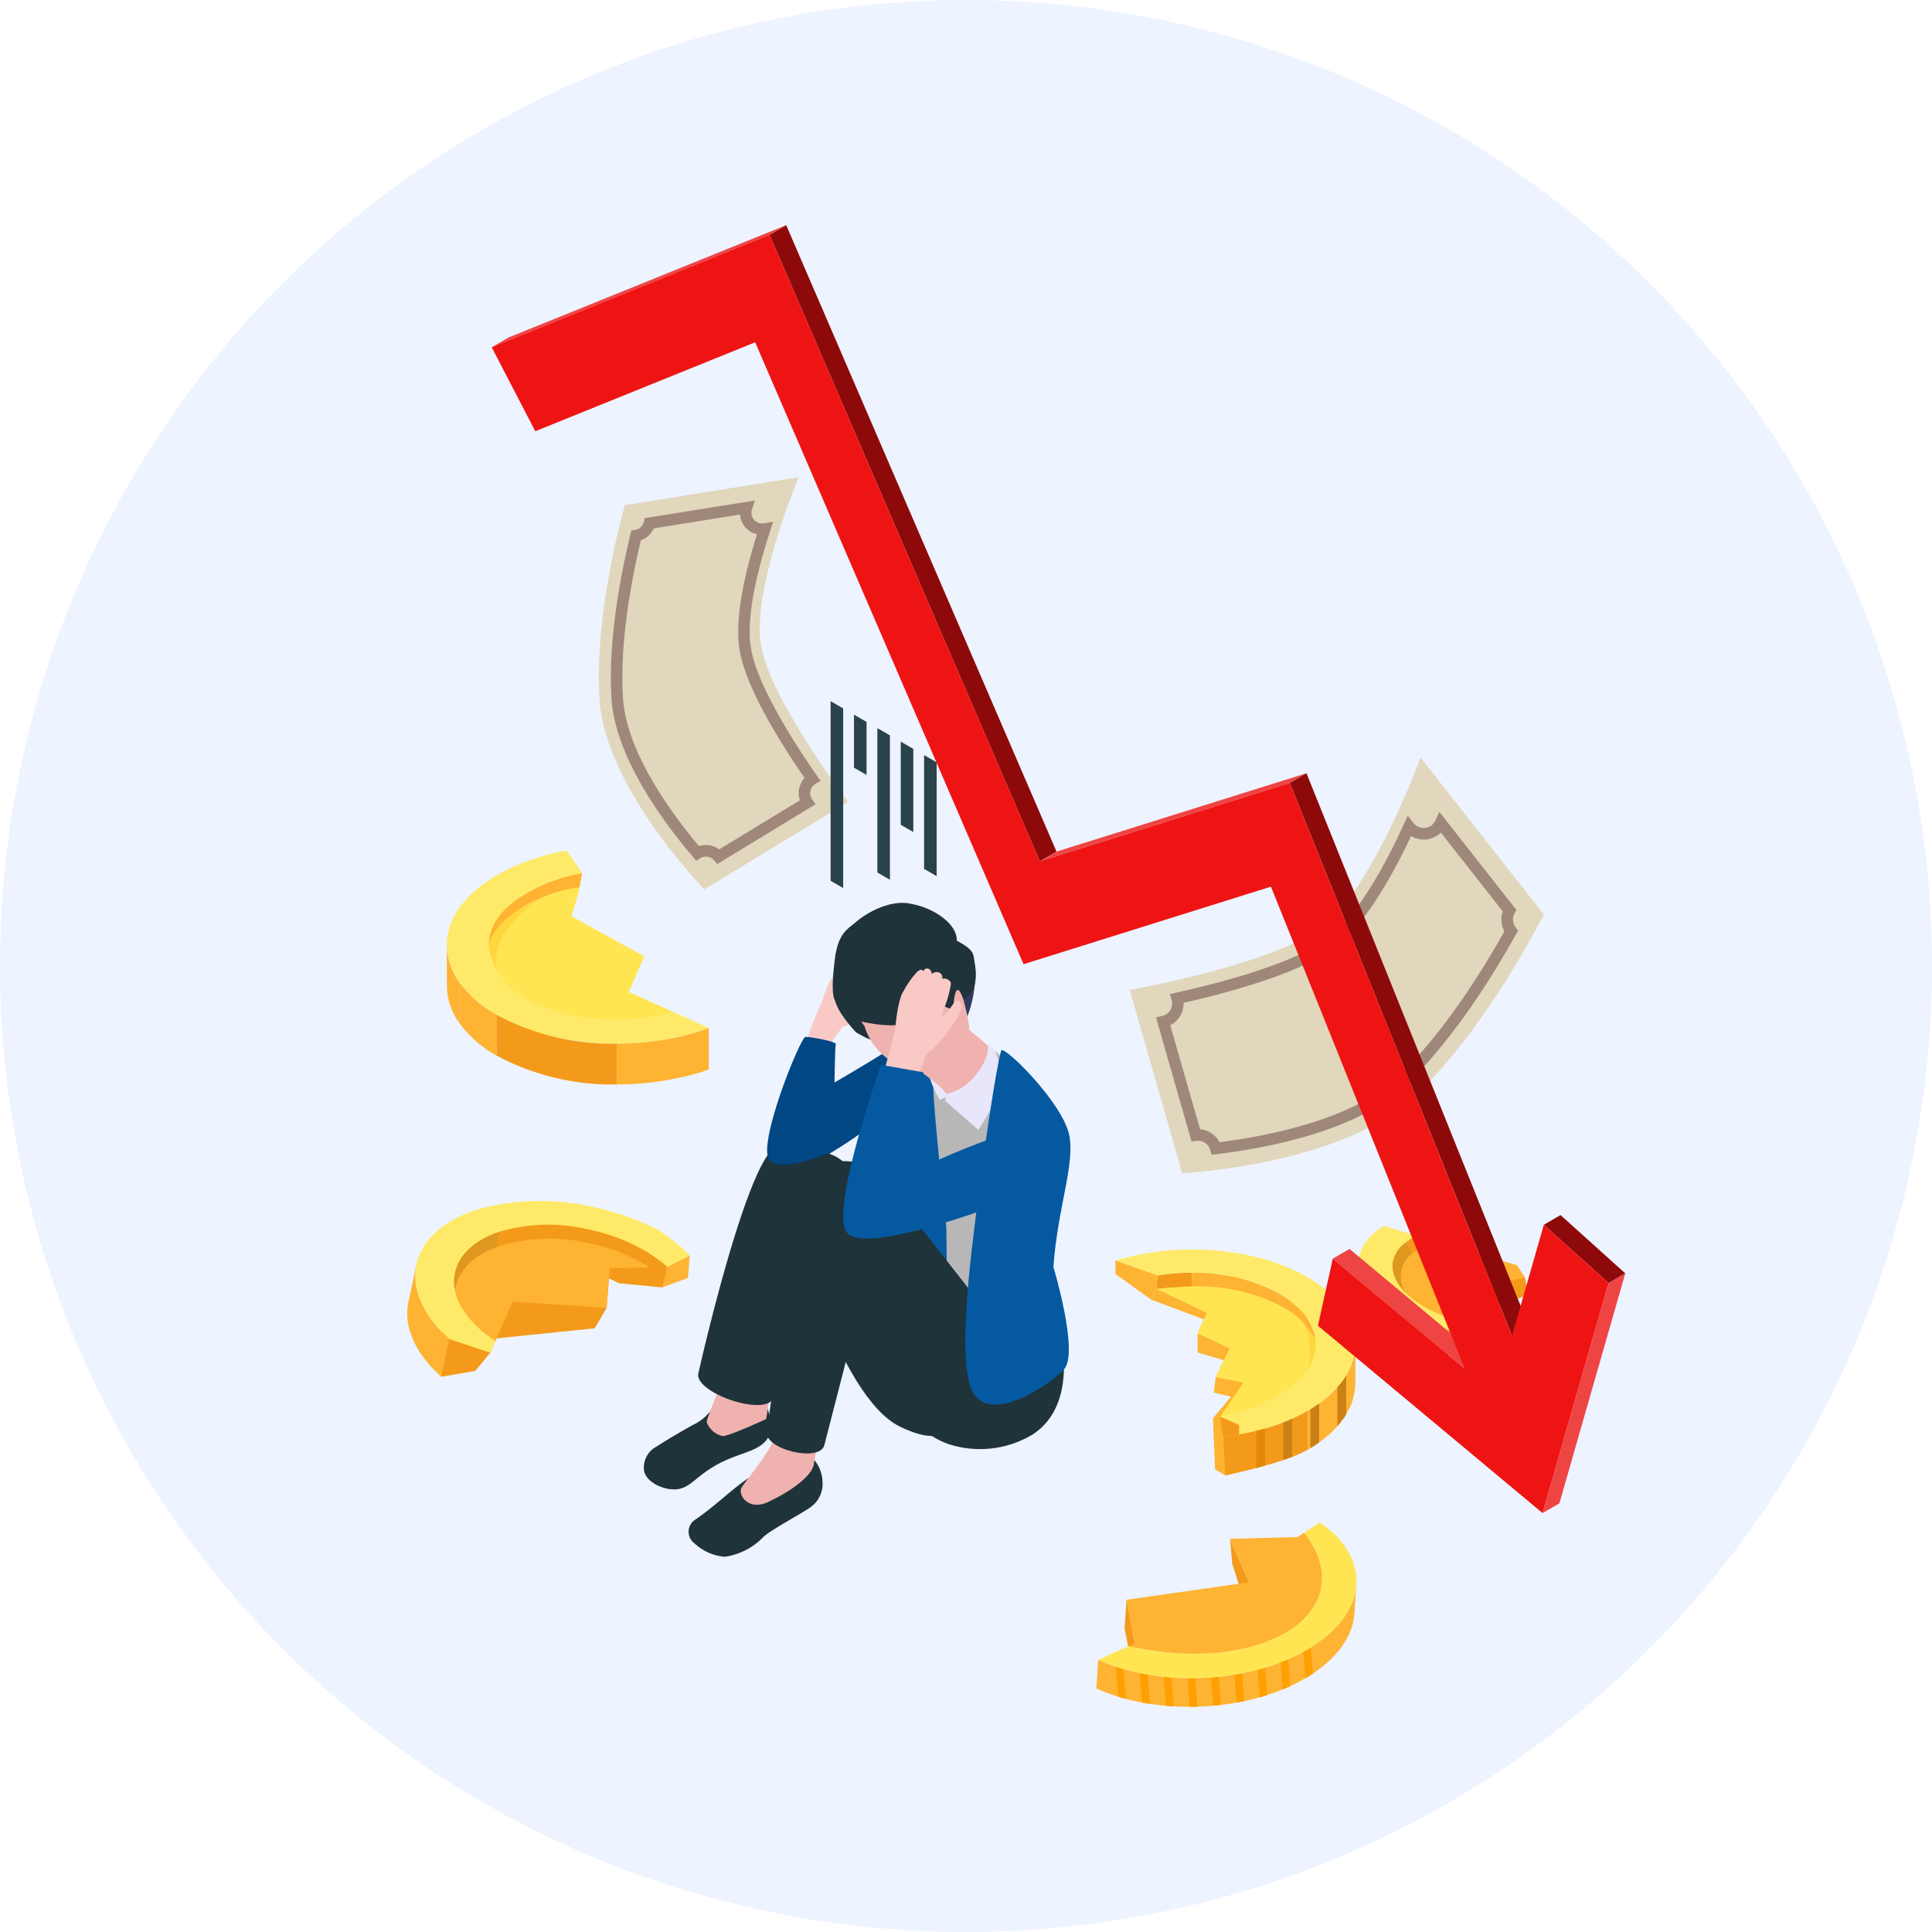 <svg xmlns="http://www.w3.org/2000/svg" xmlns:xlink="http://www.w3.org/1999/xlink" width="221" height="221" viewBox="0 0 221 221"><defs><clipPath id="a"><path d="M787.225,1034.161a20.753,20.753,0,0,1-3.7,1.668,25.916,25.916,0,0,1-2.675.755c-1.078.244-3.315.551-3.315.551l.228,4.434s6.768-1.389,9.449-2.947c3.606-2.1,5.411-4.839,5.419-7.586l.012-4.461c-.008,2.746-1.813,5.489-5.419,7.585" transform="translate(-777.536 -1026.575)" fill="none"/></clipPath></defs><g transform="translate(-22366 9980)"><circle cx="110.5" cy="110.5" r="110.5" transform="translate(22366 -9980)" fill="#edf3ff"/><g transform="translate(21450 -10726.682)"><g transform="translate(-19073 11528.019)"><path d="M85.256,578.173a11.509,11.509,0,0,0-4.4,1.972,6.557,6.557,0,0,0-3.419,5.772l.013,4.668c-.006-2.2,1.44-7.61,4.345-9.287a17.315,17.315,0,0,1,3.29-1.352,21.669,21.669,0,0,1,2.77-.634c.084-.467.185-1.023.293-1.639-.311.048-2.588.441-2.893.5" transform="translate(19967.441 -11259.126)" fill="#feb333"/><path d="M82.626,596.605a14.635,14.635,0,0,0-2.16,1.274c-.2.144-.4.293-.586.449s-.371.305-.544.466c-.2.174-.389.353-.568.544a.131.131,0,0,0-.024.03,3.458,3.458,0,0,0-.251.263c-.12.132-.233.263-.341.4-.1.119-.2.239-.287.365-.108.138-.2.281-.3.425a2.929,2.929,0,0,0-.161.251c-.024.036-.048.078-.072.12-.054.084-.1.167-.144.245-.06.1-.114.2-.167.311s-.1.2-.144.293q-.153.332-.269.664a3.047,3.047,0,0,0-.108.305c-.006.018-.012.042-.018.06a4.6,4.6,0,0,0-.161.61,2.783,2.783,0,0,0-.078.377,1.047,1.047,0,0,0-.024.12c-.018.1-.03.192-.042.293-.018.138-.036.281-.042.425-.012.162-.018.329-.018.5v.012c0,.155.006.317.018.472a4.884,4.884,0,0,0,.06.586,4.7,4.7,0,0,0,.114.634c.024.126.054.245.09.371.024.09.048.179.078.269s.054.161.078.239c.084.233.174.467.281.7-3.523-3.29-2.8-7.669,2.154-10.535a3.871,3.871,0,0,1,.347-.185,17.319,17.319,0,0,1,3.29-1.352" transform="translate(19969.9 -11275.785)" fill="#ffd63e"/><path d="M99.841,603.27l1.782-4.066-8.35-4.6c0-.008.808-2.493.945-3.278a11.365,11.365,0,0,0-3.839.99,11.64,11.64,0,0,0-4.741,4.258c-1.381,2.261-1.208,4.855.02,7.458,1.926,1.658,5.8,3.829,8.856,3.593-.07.052,8.635.361,12.326-1.2Z" transform="translate(19961.08 -11271.139)" fill="#ffe552"/><path d="M65.493,575.462l-1.92-.861c-6.84,1.905-20.139.972-21.116-7.824.2-2.637,2.09-4.451,4.412-5.779a19.427,19.427,0,0,1,6.3-2.273l-1.755-2.585a24.936,24.936,0,0,0-7.972,2.795c-7.645,4.415-7.681,11.569-.084,15.978,6.58,3.828,16.738,4.337,24.3,1.525Z" transform="translate(20002.426 -11240.177)" fill="#feea68"/><path d="M39.11,650.63l.013,4.668a7.367,7.367,0,0,1-1.424-4.224l-.007-2.334-.007-2.334a7.367,7.367,0,0,0,1.424,4.224" transform="translate(20002.422 -11319.606)" fill="#feb333"/><path d="M53.794,685.3l.013,4.668a13.167,13.167,0,0,1-4.249-3.714l-.013-4.668a13.166,13.166,0,0,0,4.249,3.714" transform="translate(19991.984 -11350.565)" fill="#feb333"/><path d="M98.7,715.831l.013,4.668a28.012,28.012,0,0,1-13.771-3.309l-.013-4.668A28.008,28.008,0,0,0,98.7,715.831" transform="translate(19960.848 -11377.785)" fill="#f49a1a"/><path d="M210.163,725.239a27.278,27.278,0,0,1-4.054,1.144,32.708,32.708,0,0,1-6.477.638l.013,4.668a32.54,32.54,0,0,0,6.9-.728,20.977,20.977,0,0,0,3.613-.99Z" transform="translate(19859.916 -11388.975)" fill="#feb333"/><path d="M724.8,987.151a10.745,10.745,0,0,1-2,1.461c-1.325.77-5.613,6.322-5.613,6.322l-1.174-.694-.239-5.857,2.075-2.458-1.979-.471.209-1.757.947-1.931-3-.9-.011-2.17.731-1.612-6.052-2.263.6-1.228c.589-.1,2.182.3,2.78.288a25.162,25.162,0,0,1,4.982.535,36.029,36.029,0,0,1,5.831,1.79c3.891,2.79,3.488,7.428,1.907,10.943" transform="translate(19411.977 -11607.498)" fill="#feb333"/><path d="M807.515,989.167c1.581-3.513.421-7.53-3.468-10.321a14.045,14.045,0,0,0-2.062-1.22c1.247.377,2.824.269,3.933.759,6.617,2.926,4.962,7.635,1.6,10.782" transform="translate(19329.885 -11611.061)" fill="#ffd63e"/><path d="M730.159,977.819a10.723,10.723,0,0,1-2,1.461,16.877,16.877,0,0,1-4.49,1.749l-2.645-.759,2.67-3.91-3.194-.609,1.613-3.29-3.677-1.71,1.068-2.354-5.785-2.749,1.795-.136.14-.78a12.018,12.018,0,0,1,1.782-.181,25.156,25.156,0,0,1,4.982.535,36.024,36.024,0,0,1,5.831,1.79c3.891,2.79,3.488,7.428,1.907,10.943" transform="translate(19407.549 -11599.551)" fill="#ffe552"/><path d="M774.68,1096.818c-.011-.056-.119-1.312-.119-1.312l2.645.759-.477,1.272-1.811.253Z" transform="translate(19354.016 -11714.787)" fill="#f49a1a"/><path d="M834.894,983.434a8.57,8.57,0,0,0-3.7-3.725c-.142-.082-.288-.163-.434-.24l0-1.326c2.548,1.471,3.924,3.365,4.127,5.291" transform="translate(19304.561 -11611.515)" fill="#feb333"/><path d="M717.811,958.241l0,1.572c-.767.015-3.33.2-4.085.286l.153-1.531a23.576,23.576,0,0,1,3.936-.327" transform="translate(19407.549 -11594.003)" fill="#f49a1a"/><path d="M757.714,960.635l0,1.326a20.73,20.73,0,0,0-9.53-2.149q-.218,0-.436,0l0-1.57a20.372,20.372,0,0,1,9.966,2.389" transform="translate(19377.613 -11594.007)" fill="#feb333"/><path d="M702.067,948.271c-.453,2.335-2.22,4.6-5.3,6.391-.152.086-.307.173-.461.257a24.128,24.128,0,0,1-7.416,2.461l-.005-1.095-2.163-.937a20.972,20.972,0,0,0,6.818-2.553l.062-.037a10.137,10.137,0,0,0,2.475-1.988c2.451-2.764,1.99-6.171-1.374-8.7a12.019,12.019,0,0,0-1.231-.809,16.448,16.448,0,0,0-3.626-1.518,22.464,22.464,0,0,0-5.282-.846c-.189-.01-.377-.014-.566-.018-.35-.008-.7-.006-1.051,0a23.8,23.8,0,0,0-3.377.317l-4.834-1.706a30.166,30.166,0,0,1,9.735-1.249c.342.008.681.025,1.023.047.173.01.346.022.519.035a29.718,29.718,0,0,1,5.26.883,22.41,22.41,0,0,1,5.418,2.181q.6.348,1.136.718c3.387,2.34,4.8,5.307,4.241,8.165" transform="translate(19441.855 -11574.631)" fill="#feea68"/><g transform="translate(20128.936 -10627.558)"><g clip-path="url(#a)"><path d="M891.95,1030.61l-.013,4.461a7.042,7.042,0,0,0,1.36-4.037l.006-2.23.006-2.23a7.04,7.04,0,0,1-1.36,4.036" transform="translate(-878.202 -1026.574)" fill="#feb333"/><path d="M858.144,1063.744l-.013,4.461a12.578,12.578,0,0,0,4.059-3.549l.013-4.461a12.584,12.584,0,0,1-4.059,3.549" transform="translate(-848.455 -1056.158)" fill="#feb333"/><path d="M748.57,1092.916l-.013,4.461a26.752,26.752,0,0,0,13.156-3.162l.013-4.461a26.749,26.749,0,0,1-13.155,3.162" transform="translate(-752.036 -1082.169)" fill="#f49a1a"/><rect width="1.011" height="16.361" transform="translate(9.952 3.827)" fill="#cc8116"/><rect width="1.011" height="16.361" transform="translate(13.041 1.783)" fill="#cc8116"/><rect width="1.011" height="16.361" transform="translate(6.863 5.131)" fill="#cc8116"/><rect width="1.011" height="16.361" transform="translate(3.775 6.435)" fill="#e38807"/><rect width="1.011" height="16.361" transform="translate(-2.403 9.044)" fill="#e38807"/></g></g><path d="M674.737,948.291v-1.533l4.833,1.706-.153,1.531-.6,1.228Z" transform="translate(19441.855 -11583.9)" fill="#feb333"/><path d="M58.107,939.949l-.436,1.028-4.928-.476-1.173-.555-.261,3.363-1.366,2.343-11.745,1.2-.18,1.573-1.74,2.1-3.888.667.085-5.1,6.167-1.955-.546-2.767,11.339-2.844,1.777-1.829,3.716.412Z" transform="translate(20007.084 -11575.045)" fill="#f49a1a"/><path d="M22.987,912.464c-5.866-3.932-8.888-10.44-1.752-13.764s17.732-1.658,23.6,2.274a10.665,10.665,0,0,1,1.806,1.724l-1.838.943-6.615.15-.351,4.52-10.77-.708-2.522,5.823q-.807-.462-1.556-.964" transform="translate(20020.559 -11540.046)" fill="#feb333"/><path d="M95.292,913.132l-.323,1.515a19.732,19.732,0,0,0-9.657.371c-.162.054-.322.109-.476.168l.378-1.767a19.939,19.939,0,0,1,10.079-.287" transform="translate(19960.934 -11553.865)" fill="#f49a1a"/><path d="M178.691,921.156l-.273,1.279a20.449,20.449,0,0,0-8.762-4.009q-.21-.044-.421-.084l.323-1.515a20.093,20.093,0,0,1,9.133,4.329" transform="translate(19886.666 -11557.561)" fill="#f49a1a"/><path d="M43.827,919.217l-.378,1.767c-2.658,1-4.227,2.635-4.63,4.523l-.182.849a4.917,4.917,0,0,0-.835,1.855l.918-4.3c.426-2,2.159-3.717,5.106-4.692" transform="translate(20002.318 -11559.664)" fill="#de971f"/><path d="M10.7,904.982c-5.218-5.372-3.638-11.482,3.843-13.957.273-.092.55-.172.829-.25a27.451,27.451,0,0,1,13.462.084q.489.117.977.253c.163.045.327.092.491.14a29.047,29.047,0,0,1,4.9,1.922,19.174,19.174,0,0,1,3.841,3.052l-2.541,1.3c-.087-.083.091.083,0,0a16.223,16.223,0,0,0-3.192-2.2,22.216,22.216,0,0,0-4.926-1.891c-.18-.046-.361-.09-.543-.131-.335-.08-.675-.15-1.014-.212a19.665,19.665,0,0,0-9.538.391,9.952,9.952,0,0,0-2.886,1.458c-3.231,2.408-3.157,6.305.614,9.687a14.993,14.993,0,0,0,1.407,1.11c.127.089.256.176.387.262l-.567,1.312-.009.02-4.7-1.554Z" transform="translate(20028.859 -11533.936)" fill="#feea68"/><path d="M1.055,950.476l-.918,4.3c-.573,2.683.634,5.746,3.751,8.542l.918-4.3c-3.117-2.8-4.323-5.858-3.751-8.542" transform="translate(20035.582 -11587.17)" fill="#feb333"/><path d="M245.913,944.574l-2.944,1.092.6-2.337,2.541-1.3Z" transform="translate(19821.783 -11579.734)" fill="#feb333"/><path d="M971.171,941.692l3.906,1.156.942,1.429.287,1.949-7.523,2.865-.349.135.725,1.175v.018l-.119,1.824-2.458,1.191-2.717-3.721.892-.661,1.063-.79,1.458-1.084-1.9-1.909Z" transform="translate(19187.439 -11579.441)" fill="#f49a1a"/><path d="M926.328,930.183l3.906,1.156.942,1.429-8.2,1.443.963,3.37.074.255.3,1.056c-.558-.125-1.109-.265-1.651-.415a27.25,27.25,0,0,1-2.751-.934c-5.134-2.072-8.89-5.576-6.011-8.737.587-.645,5.507.525,5.507.525Z" transform="translate(19232.281 -11567.933)" fill="#feb333"/><path d="M952.8,922.963c-.165.08-.321.167-.477.254a6.733,6.733,0,0,0-.717.483l.687,1.35c.08-.072.163-.141.254-.211a4.842,4.842,0,0,1,.919-.478Z" transform="translate(19198.225 -11562.961)" fill="#f49a1a"/><path d="M940.2,929.085l.688,1.351a3.189,3.189,0,0,0-.9,4.122l.33.649a3.491,3.491,0,0,0,.4,1.5l-1.675-3.289a3.253,3.253,0,0,1,1.152-4.33" transform="translate(19209.639 -11568.347)" fill="#de971f"/><path d="M910.634,914.092l2.648.786c-.165.08-.321.167-.477.254a6.739,6.739,0,0,0-.717.483c-.1.077-.193.152-.282.231-.1.091-.2.184-.287.276-.07.074-.141.148-.2.224a3.471,3.471,0,0,0-.385.556,1.039,1.039,0,0,0-.088.165c-.022.04-.041.084-.06.128a3.166,3.166,0,0,0-.2.635l-.033.216a2.645,2.645,0,0,0-.017.434,3.105,3.105,0,0,0,.085.616,2.29,2.29,0,0,0,.067.239,3.118,3.118,0,0,0,.135.365c.036.082.071.164.114.245l.06.115a5.952,5.952,0,0,0,1.058,1.37,11.919,11.919,0,0,0,3.462,2.269q.476.219.988.416c.531.205,1.074.386,1.625.547.141.043.282.081.423.12l.3,1.056,0,.016h0l-4.252-.277-1.041-.429c-.124-.056-.245-.108-.362-.165s-.26-.121-.387-.181-.262-.13-.394-.2c-.019-.008-.041-.02-.063-.032-.141-.073-.286-.15-.426-.227-.513-.279-.986-.569-1.423-.863-.14-.1-.276-.2-.41-.292-.172-.126-.338-.254-.493-.38-.084-.066-.162-.129-.239-.192-.017-.017-.038-.034-.053-.047-.11-.094-.215-.189-.315-.281s-.219-.205-.323-.309-.2-.209-.3-.315-.187-.209-.274-.313-.17-.209-.249-.315l-.006-.007c-.06-.08-.114-.158-.171-.239s-.11-.159-.16-.242a5.527,5.527,0,0,1-.28-.489c-1.028-2.023-.606-4.1,1.522-5.739.148-.115.309-.224.465-.333.112-.076.224-.147.345-.216Z" transform="translate(19237.746 -11554.874)" fill="#feea68"/><path d="M911.158,966.131l1.675,3.288c1.045,2.051,3.587,4.054,7.37,5.517l-1.676-3.288c-3.783-1.463-6.325-3.466-7.37-5.517" transform="translate(19233.818 -11600.945)" fill="#feb333"/><path d="M783.989,1211.86l.241,2.835,1.724,5.421.208-3.281Z" transform="translate(19345.719 -11817.172)" fill="#f49a1a"/><path d="M683.713,1269.944l-.208,3.281.956,4.974.208-3.281Z" transform="translate(19434.141 -11868.283)" fill="#f49a1a"/><path d="M680.562,1266.1c.183-.106.362-.215.538-.326.1-.066.2-.131.3-.2,3.025-2.01,4.609-4.47,4.764-6.918l.208-3.281c-.16,2.529-1.844,5.071-5.067,7.116q-.071.047-.145.089-.409.259-.844.494c-.559.31-1.144.594-1.749.856-.28.122-.566.238-.855.349-.574.222-1.166.424-1.77.6-.285.087-.573.167-.864.244q-.88.231-1.785.408c-.289.056-.579.109-.87.157q-.893.145-1.8.237c-.291.03-.584.057-.877.079q-.906.066-1.812.08c-.3,0-.591,0-.885,0q-.916-.014-1.823-.08-.448-.031-.89-.078-.931-.1-1.837-.253c-.3-.052-.6-.107-.9-.17q-.946-.193-1.854-.456c-.305-.088-.607-.182-.905-.282a20.558,20.558,0,0,1-1.988-.775l-.208,3.281a20.809,20.809,0,0,0,2.471.93c.3.093.6.178.9.259q.906.243,1.85.418.445.084.9.153.908.139,1.835.22c.295.027.592.049.889.065.6.036,1.213.053,1.821.052q.44,0,.884-.014c.6-.018,1.207-.054,1.808-.109.293-.024.586-.055.877-.09q.907-.107,1.8-.268.437-.078.869-.169.9-.192,1.782-.439c.29-.083.579-.17.864-.262q.9-.289,1.765-.643.434-.177.854-.369a19.363,19.363,0,0,0,1.745-.911" transform="translate(19457.771 -11855.467)" fill="#feb333"/><path d="M854.04,1318.912c.183-.106.362-.215.539-.326.1-.066.2-.131.3-.2l-.24-2.994q-.409.258-.844.494Z" transform="translate(19284.293 -11908.275)" fill="#fea000"/><path d="M833.212,1329.719l-.246-3.079c-.28.122-.566.238-.855.349l.247,3.1c.289-.117.574-.241.854-.369" transform="translate(19303.377 -11918.171)" fill="#fea000"/><path d="M811.286,1337.72l-.252-3.138c-.285.087-.573.167-.865.244l.252,3.156c.29-.084.578-.17.864-.262" transform="translate(19322.684 -11925.159)" fill="#fea000"/><path d="M699.087,1343.307l-.269-3.359c-.3-.051-.6-.107-.9-.17l.27,3.376q.445.084.9.153" transform="translate(19421.455 -11929.732)" fill="#fea000"/><path d="M676.12,1337.331l-.274-3.413q-.458-.131-.905-.282l.275,3.436c.3.093.6.179.9.259" transform="translate(19441.676 -11924.327)" fill="#fea000"/><path d="M721.857,1346.692l-.265-3.311c-.3-.021-.6-.047-.89-.078l.266,3.325c.3.027.592.048.889.064" transform="translate(19401.408 -11932.832)" fill="#fea000"/><path d="M744.448,1347.888l-.262-3.27c-.3,0-.591,0-.885,0l.263,3.283q.44,0,.884-.014" transform="translate(19381.523 -11933.992)" fill="#fea000"/><path d="M766.9,1346.521l-.258-3.23c-.291.03-.584.057-.876.079l.258,3.241c.293-.024.586-.055.876-.09" transform="translate(19361.76 -11932.824)" fill="#fea000"/><path d="M789.18,1343.2l-.255-3.187c-.289.056-.579.108-.87.157l.256,3.2q.437-.078.869-.169" transform="translate(19342.141 -11929.938)" fill="#fea000"/><path d="M682.836,1210.52c6.485-4.114,6.74-10.249.889-14.208l-1.8,1.176c3.482,4.33,2.572,9.124-2.889,11.851-4.529,2.261-11.07,2.542-17.153,1.1l-3.494,1.586c7.216,3.269,17.865,2.676,24.451-1.5" transform="translate(19456.242 -11803.49)" fill="#ffe552"/><path d="M702.663,1217.961c5.461-2.727,6.371-7.521,2.889-11.851l-.748.487-7.707.2,2.173,4.975-14.03,2,.956,4.973-.686.312c6.083,1.444,12.624,1.162,17.153-1.1" transform="translate(19432.613 -11812.112)" fill="#feb333"/><path d="M194.663,247.6l16.445-10s-8.751-11.438-9.943-17.789,4.292-19.352,4.292-19.352l-19.887,3.194s-3.555,12.193-2.889,22.291S194.663,247.6,194.663,247.6" transform="translate(19874.906 -10927.205)" fill="#e1d7bc"/><path d="M206.159,264.123l-.365-.427a1.212,1.212,0,0,0-1.559-.25l-.481.294-.366-.429c-3.291-3.865-8.877-11.35-9.319-18.054-.452-6.851,1.164-14.763,2.167-18.869l.1-.426.433-.069a1.216,1.216,0,0,0,.99-.913l.1-.425,12.612-2.025-.336,1.029a1.21,1.21,0,0,0,.232,1.171,1.194,1.194,0,0,0,1.12.411l1.069-.172-.337,1.03c-1.37,4.186-2.859,9.944-2.172,13.608.809,4.313,5.062,10.884,7.525,14.418l.4.577-.6.365a1.218,1.218,0,0,0-.367,1.738l.4.577Zm-1.289-2.179a2.525,2.525,0,0,1,1.508.5l9.236-5.615a2.533,2.533,0,0,1,.539-2.55c-3.018-4.379-6.614-10.265-7.4-14.432-.693-3.7.615-9.2,1.951-13.44a2.551,2.551,0,0,1-1.94-2.267l-9.87,1.585a2.532,2.532,0,0,1-1.472,1.358c-.989,4.126-2.467,11.617-2.04,18.086.4,6.116,5.472,13.07,8.686,16.9a2.52,2.52,0,0,1,.8-.13" transform="translate(19864.885 -10946.618)" fill="#9f887a"/><path d="M488.59,246.3l-6.005-20.971s16.082-2.794,21.958-7.167,11.307-19.415,11.307-19.415l14.1,17.952s-6.416,12.887-14.736,20.783S488.59,246.3,488.59,246.3" transform="translate(19635.641 -10893.43)" fill="#e1d7bc"/><path d="M513.981,289.781l-.154-.543a1.461,1.461,0,0,0-1.586-1.054l-.558.066-4.065-14.194.687-.151a1.469,1.469,0,0,0,1.1-1.84l-.194-.676.687-.151c4.775-1.05,13.383-3.255,17.387-6.234,3.4-2.533,6.6-8.487,8.683-13.035l.451-.985.669.852a1.469,1.469,0,0,0,2.491-.3l.451-.984,8.818,11.225-.212.383a1.466,1.466,0,0,0,.13,1.619l.271.345-.213.384c-2.32,4.186-7.052,12.008-12.688,17.357-5.505,5.224-15.891,7.157-21.593,7.844Zm-1.322-2.918a2.772,2.772,0,0,1,2.224,1.477c5.627-.717,15.266-2.612,20.341-7.428,5.357-5.083,9.9-12.5,12.249-16.691a2.782,2.782,0,0,1-.183-2.28l-7.089-9.023a2.8,2.8,0,0,1-3.406.4c-2.148,4.567-5.3,10.2-8.724,12.745-4.034,3-12.32,5.211-17.292,6.331a2.785,2.785,0,0,1-1.528,2.563Z" transform="translate(19613.615 -10939.021)" fill="#9f887a"/><path d="M372.514,725.9c.483-1.077,1.44,5.788,1.44,5.788s-10.063,8.525-14.161,9.661-2.233-6.189-2.233-6.189,14.471-8.184,14.954-9.26" transform="translate(19721.324 -11389.45)" fill="#004784"/><path d="M230.992,1071.778a5.371,5.371,0,0,0,2.335-2.346c.239-.539-.127-1.982,2.416-1.833s2.692.541,3.3,1.745c.246.484,1.035,2.571.415,3.839-.864,1.766-3.344,1.8-5.916,3.235-2.322,1.293-2.923,2.472-4.307,2.777s-3.629-.557-4.019-1.958a2.689,2.689,0,0,1,1.432-2.892c.776-.533,3.567-2.182,4.342-2.567" transform="translate(19837.48 -11690.221)" fill="#1f333b"/><path d="M288.64,1026.029l4.623,1.271-1.167,7.336s-4.228,1.96-4.978,1.952a2.559,2.559,0,0,1-1.829-1.6c-.022-.453,2.022-5.085,3.351-8.956" transform="translate(19784.547 -11653.652)" fill="#f0b2af"/><path d="M286.358,835.452c-3.5.875-9.119,25.949-9.119,25.949-.776,2.274,7.763,5.187,8.539,2.913l6.619-27.833a7.583,7.583,0,0,0-6.039-1.03" transform="translate(19791.672 -11485.753)" fill="#1f333b"/><path d="M369.571,869.052s-9-21.69-14.223-23.338l-6.619,7.212,9.042,16.693Z" transform="translate(19728.719 -11494.985)" fill="#1f333b"/><path d="M386.658,884.5s-9.981-19.6-15.208-21.247l-5.634,5.122s5.356,20.473,12.439,23.9,6.09-2.459,6.09-2.459Z" transform="translate(19713.688 -11510.422)" fill="#1f333b"/><path d="M501.2,1011.615l-15.511.765-.824,9.5s.638,1.881,3.777,2.965a11.653,11.653,0,0,0,9.548-1.123c5.52-3.588,3.011-12.1,3.011-12.1" transform="translate(19608.932 -11640.97)" fill="#1f333b"/><path d="M491.446,730.352c2.345,1.469,7.517,7.937,7.517,7.937l-5.871,26.891-8.77-3.86s-1.6-27.968-1.217-30.808,5.995-1.629,8.34-.16" transform="translate(19610.531 -11392.102)" fill="#b7b7b7"/><path d="M462.754,735.267c-.292,2.677,1.763,22.892,2.4,25.654s3.772,3.837,3.772,3.837l-.08-9.068s-1.141-10.328-1.458-15.1c-.166-9.883-4.517-6.441-4.639-5.326" transform="translate(19628.412 -11396.485)" fill="#0559a1"/><path d="M268.792,1136.949a1.649,1.649,0,0,1,.041-2.688c2.339-1.55,4.78-4.058,6.61-5.061,1.1-.6,3.9-3.524,5.39-3a4.107,4.107,0,0,1,2.6,3.669,3.26,3.26,0,0,1-1.367,2.936c-.738.575-4.556,2.6-5.4,3.414a7.637,7.637,0,0,1-4.373,2.259,5.659,5.659,0,0,1-3.5-1.53" transform="translate(19799.652 -11741.74)" fill="#1f333b"/><path d="M320.856,1070.97c2.449-1.134,5.093-2.948,5.267-4.388.634-3.914,1.469-7.289,1.469-7.289l-4.922-2.77s1.084,1.86-.436,5.857c-1.081,2.843-3.041,4.988-4.358,6.87-.534.763.641,2.8,2.981,1.72" transform="translate(19755.982 -11680.484)" fill="#f0b2af"/><path d="M348.537,859.242c-2.608,3.151-5.956,29.2-5.968,29.209-.51,2.062,6.054,3.686,6.564,1.624l7.142-27.768s-5.131-6.216-7.738-3.065" transform="translate(19734.164 -11506.106)" fill="#1f333b"/><path d="M415.276,878.016S397.15,854.363,395.63,853.1s-7.063-2.524-6.636,3.361,9.059,21.864,11.49,25c1.279,1.648,14.793-3.444,14.793-3.444" transform="translate(19693.311 -11500.555)" fill="#1f333b"/><path d="M406.69,694.568c1.312-.1,4.6-2.983,4.463-3.635-.178-.962-.908-.069-1.219.174-.824.645-1.847.559-2.859.73-1.316.222-1.794,2.841-.385,2.73" transform="translate(19678.471 -11358.403)" fill="#f9c9c6"/><path d="M401.373,666.228a8.791,8.791,0,0,1,1.918-1.192c.518-.109.7.01.3.4a16.67,16.67,0,0,1-1.839,1.879c-.353.263-.612.592-.948.681-.564.148.074-1.321.565-1.766" transform="translate(19683.088 -11335.965)" fill="#f2aac2"/><path d="M381.223,676.961c-.859,2.092-2.584,5.779-1.735,6.153.43.189,2-.389,2-.389s5.713-7.5,5.355-7.77c-1.107-.842-3.638-1.188-4.242-.812s-1.2,2.271-1.383,2.818" transform="translate(19701.857 -11343.881)" fill="#f9c9c6"/><path d="M408.342,666.729a8.177,8.177,0,0,0,1.452-2.27c.327-.619.044-.93-.307-.733a4.745,4.745,0,0,0-.958.909c-.651.7-2.115,1.045-1.776,2.06a1.021,1.021,0,0,0,1.589.033" transform="translate(19677.709 -11334.795)" fill="#f2aac2"/><path d="M421.784,669.091a7.5,7.5,0,0,0,1.908-3.009c.169-.633-.34-.734-.828-.369,0,0-.3.555-.609,1.006a4.075,4.075,0,0,0-.853,1.492c-.117.662.054.957.382.88" transform="translate(19664.807 -11336.411)" fill="#f2aac2"/><path d="M424.712,672.74c-.416.516-2.033,1.4-2.127,2.069a2.554,2.554,0,0,0,.232,1.292,9.97,9.97,0,0,0,1.846-1.734,8.638,8.638,0,0,0,.717-1.343c.2-.445-.3-.748-.669-.284" transform="translate(19663.74 -11342.574)" fill="#f2aac2"/><path d="M350.764,734.447c.159-.362-3.122-.881-3.457-.865-.606.029-5.77,12.809-4.043,14.2s7.284-1.151,7.284-1.151.058-11.823.216-12.185" transform="translate(19733.838 -11396.317)" fill="#004784"/><path d="M496.023,738.125c-2.1,2.043.751,6.5.751,6.5s-.527,0,.853-.475c0,0,4.479-4.152,4.224-5.358-.178-.842-5.157-1.324-5.828-.67" transform="translate(19599.789 -11400.045)" fill="#e8e6fb"/><path d="M406.881,685.265c-.783,1.7,2,4.551,2.353,4.971a12.453,12.453,0,0,0,2.691,1.239,20.636,20.636,0,0,0-1.382-4.8c-.963-2.094-3.414-1.954-3.663-1.413" transform="translate(19677.674 -11353.497)" fill="#1f333b"/><path d="M509.142,647.6c-1.2-.707-2.53,1.623-3.034,2.717-.783,1.7,1.993,6.349,1.993,6.349,1.327.809,3.377-7.7,1.041-9.067" transform="translate(19590.359 -11320.539)" fill="#313a5d"/><path d="M478.385,708.872c.921.872,3.421,2.29,4.235,3.556s3.667.956,4.763-.528c.74-1,.506-4.7-.04-5.028-2.249-2.067-2.526-1.593-2.882-3.5-.771-4.129-5.92,2.973-6.076,5.5" transform="translate(19614.635 -11368.623)" fill="#f0b2af"/><path d="M428.563,633.251c-1.153.817-2.218,1.433-5.855.245a7.22,7.22,0,0,1-4.545-4.711s-.943-1.37-1.294-1.979c-2.92-5.062.334-10.231,5.62-10.867,6.723-.808,6.021,5.214,6.895,9.393.14.667.9,3.281.736,4.2s-.4,2.9-1.556,3.722" transform="translate(19669.729 -11292.733)" fill="#f0b2af"/><path d="M419.581,610.236c.063-1.891-2.616-3.732-5.171-4.191-2.19-.547-4.928.8-6.475,2.158-.774.681-1.963,1.156-2.318,4.237-.147,1.274-.5,4.178.131,4.753.889.815,10.749-.067,10.749-.067l2.675,1.041s.117-4.189,1.163-1.214c.47-.1,1.777-1.2,1.342-3.836-.244-1.48,0-1.711-2.1-2.881" transform="translate(19678.867 -11283.981)" fill="#1f333b"/><path d="M409.107,637.076s-.02,1.582.941,2.079l7.436,5.386c-.978,4.7-8.935,2.066-8.935,2.066l-2.04-2.808Z" transform="translate(19677.879 -11311.397)" fill="#1f333b"/><path d="M517.494,741.777c.372,1.005-1.422,4.87-4.723,5.555l-.121.789,3.767,3.312s2.772-4.052,2.654-5.6-.414-3.931-1.577-4.053" transform="translate(19584.482 -11403.527)" fill="#e8e6fb"/><path d="M483.329,705.318c1.518-.517,4.53-4.907,4.174-5.635-.5-1.082-1.093.192-1.386.573-.778,1.009-2.012,1.216-3.155,1.723-1.486.658-1.262,3.894.367,3.339" transform="translate(19611.482 -11366.112)" fill="#f9c9c6"/><path d="M470.515,672.667a10.343,10.343,0,0,1,1.771-2.7c.569-.554.872-.29.75.4a22.141,22.141,0,0,1-.918,2.905c-.2.542-1.795.219-1.6-.6" transform="translate(19621.572 -11340.076)" fill="#f9c9c6"/><path d="M453.051,691.046a50.772,50.772,0,0,1-1.646,5.988l3.7.735s4.487-10.571,3.982-10.785c-1.56-.661-4.473-.7-5.073-.077s-.914,3.438-.963,4.138" transform="translate(19638.373 -11354.854)" fill="#f9c9c6"/><path d="M487.159,671.414c.328-1.422.162-1.16.362-1.988s-.444-1.221-.8-.882-.484,1.031-.71,1.448c-.557,1.026.861,1.978,1.147,1.422" transform="translate(19608.031 -11338.98)" fill="#f9c9c6"/><path d="M492.863,676.687a9.134,9.134,0,0,0,1.346-4.126c.008-.8-.918-.883-1.383-.305a8.7,8.7,0,0,0-.6,1.255,5.8,5.8,0,0,0-.078,2.253c.061.816.352,1.114.716.924" transform="translate(19602.586 -11342.023)" fill="#f9c9c6"/><path d="M502.222,678.354a5.345,5.345,0,0,0-.61,2.548c.038.344.106,1.031.393,1.249.115.087.967-1.222,1.111-1.663a10.53,10.53,0,0,0,.443-1.8c.1-.585-1.035-.993-1.336-.333" transform="translate(19594.205 -11347.421)" fill="#f9c9c6"/><path d="M424.674,761.127l-4.856-.855s-6,16.937-3.842,19.253c2.75,2.952,23.451-5.635,23.451-5.635s1.794-7.955-3.589-6.281a75.441,75.441,0,0,0-12.781,5.148Z" transform="translate(19669.959 -11419.802)" fill="#0559a1"/><path d="M543.551,755.769c-.906-3.758-7.527-10.218-7.74-9.5-.571,1.915-1.784,10.11-2.616,16.673s-2.7,20.039-.344,22.849,8.354-1.193,10.13-3.049-1.2-11.73-1.2-11.73c.487-6.868,2.564-11.958,1.773-15.239" transform="translate(19567.717 -11407.429)" fill="#0559a1"/></g><g transform="translate(-19112.406 11625)"><rect width="137.836" height="147.325" transform="translate(20076.484 -10852.566)" fill="none"/><path d="M395.9,1.109,397.809,0l30.924,71.663-1.912,1.111Z" transform="translate(19720.529 -10852.564)" fill="#8e0a0a"/><path d="M80.969,13.968l1.912-1.111L114.655,0l-1.912,1.111Z" transform="translate(20003.684 -10852.564)" fill="#ef4444"/><path d="M1184.272,1286.722l1.911-1.111,3.484,2.906-1.911,1.111Z" transform="translate(19011.697 -12008.467)" fill="#7687b5"/><path d="M1220.712,1249.358l1.911-1.111-1.912,6.676-1.912,1.111Z" transform="translate(18980.652 -11974.871)" fill="#7687b5"/><path d="M1034.567,1161.83l1.911-1.111,15.1,12.6-1.912,1.111Z" transform="translate(19146.299 -11896.174)" fill="#ef4444"/><path d="M702.4,631.513l1.912-1.111,28.586-8.964-1.911,1.111Z" transform="translate(19444.951 -11411.305)" fill="#ef4444"/><path d="M985.725,622.551l1.912-1.111,25.428,63.241-1.912,1.111Z" transform="translate(19190.215 -11411.307)" fill="#8e0a0a"/><path d="M1280.008,1189.51l1.911-1.111-7.54,26.312-1.912,1.111Z" transform="translate(18932.402 -11921.063)" fill="#ef4444"/><path d="M1273.807,1123.471l1.911-1.111,7.4,6.663-1.911,1.111Z" transform="translate(18931.197 -11861.686)" fill="#8e0a0a"/><path d="M201.32,124.247l-3.638,12.7L172.254,73.708l-28.586,8.963L112.744,11.008,80.97,23.867l4.985,9.607L111.107,23.3l30.7,71.139,28.3-8.871,22.175,55.153-15.1-12.6-1.7,7.67,25.7,21.435,7.54-26.312Z" transform="translate(20003.682 -10862.463)" fill="#ef1414"/><rect width="137.836" height="147.325" transform="translate(20076.484 -10852.566)" fill="none"/></g></g><g transform="translate(2347 772)"><path d="M91.168,24.3l-1.437-.829V36.488l1.437.83Z" transform="translate(20034.975 -10689.097)" fill="#2a424b"/><path d="M101.333,18.436,99.9,17.607v9.51l1.437.829Z" transform="translate(20022.137 -10684.771)" fill="#2a424b"/><path d="M111.5,12.567l-1.437-.829V28.252l1.437.83Z" transform="translate(20009.299 -10680.446)" fill="#2a424b"/><path d="M121.662,6.7l-1.437-.829v6.062l1.437.829Z" transform="translate(19996.461 -10676.121)" fill="#2a424b"/><path d="M130.39,0l1.437.83V21.377l-1.437-.83Z" transform="translate(19983.623 -10671.795)" fill="#2a424b"/></g></g></svg>